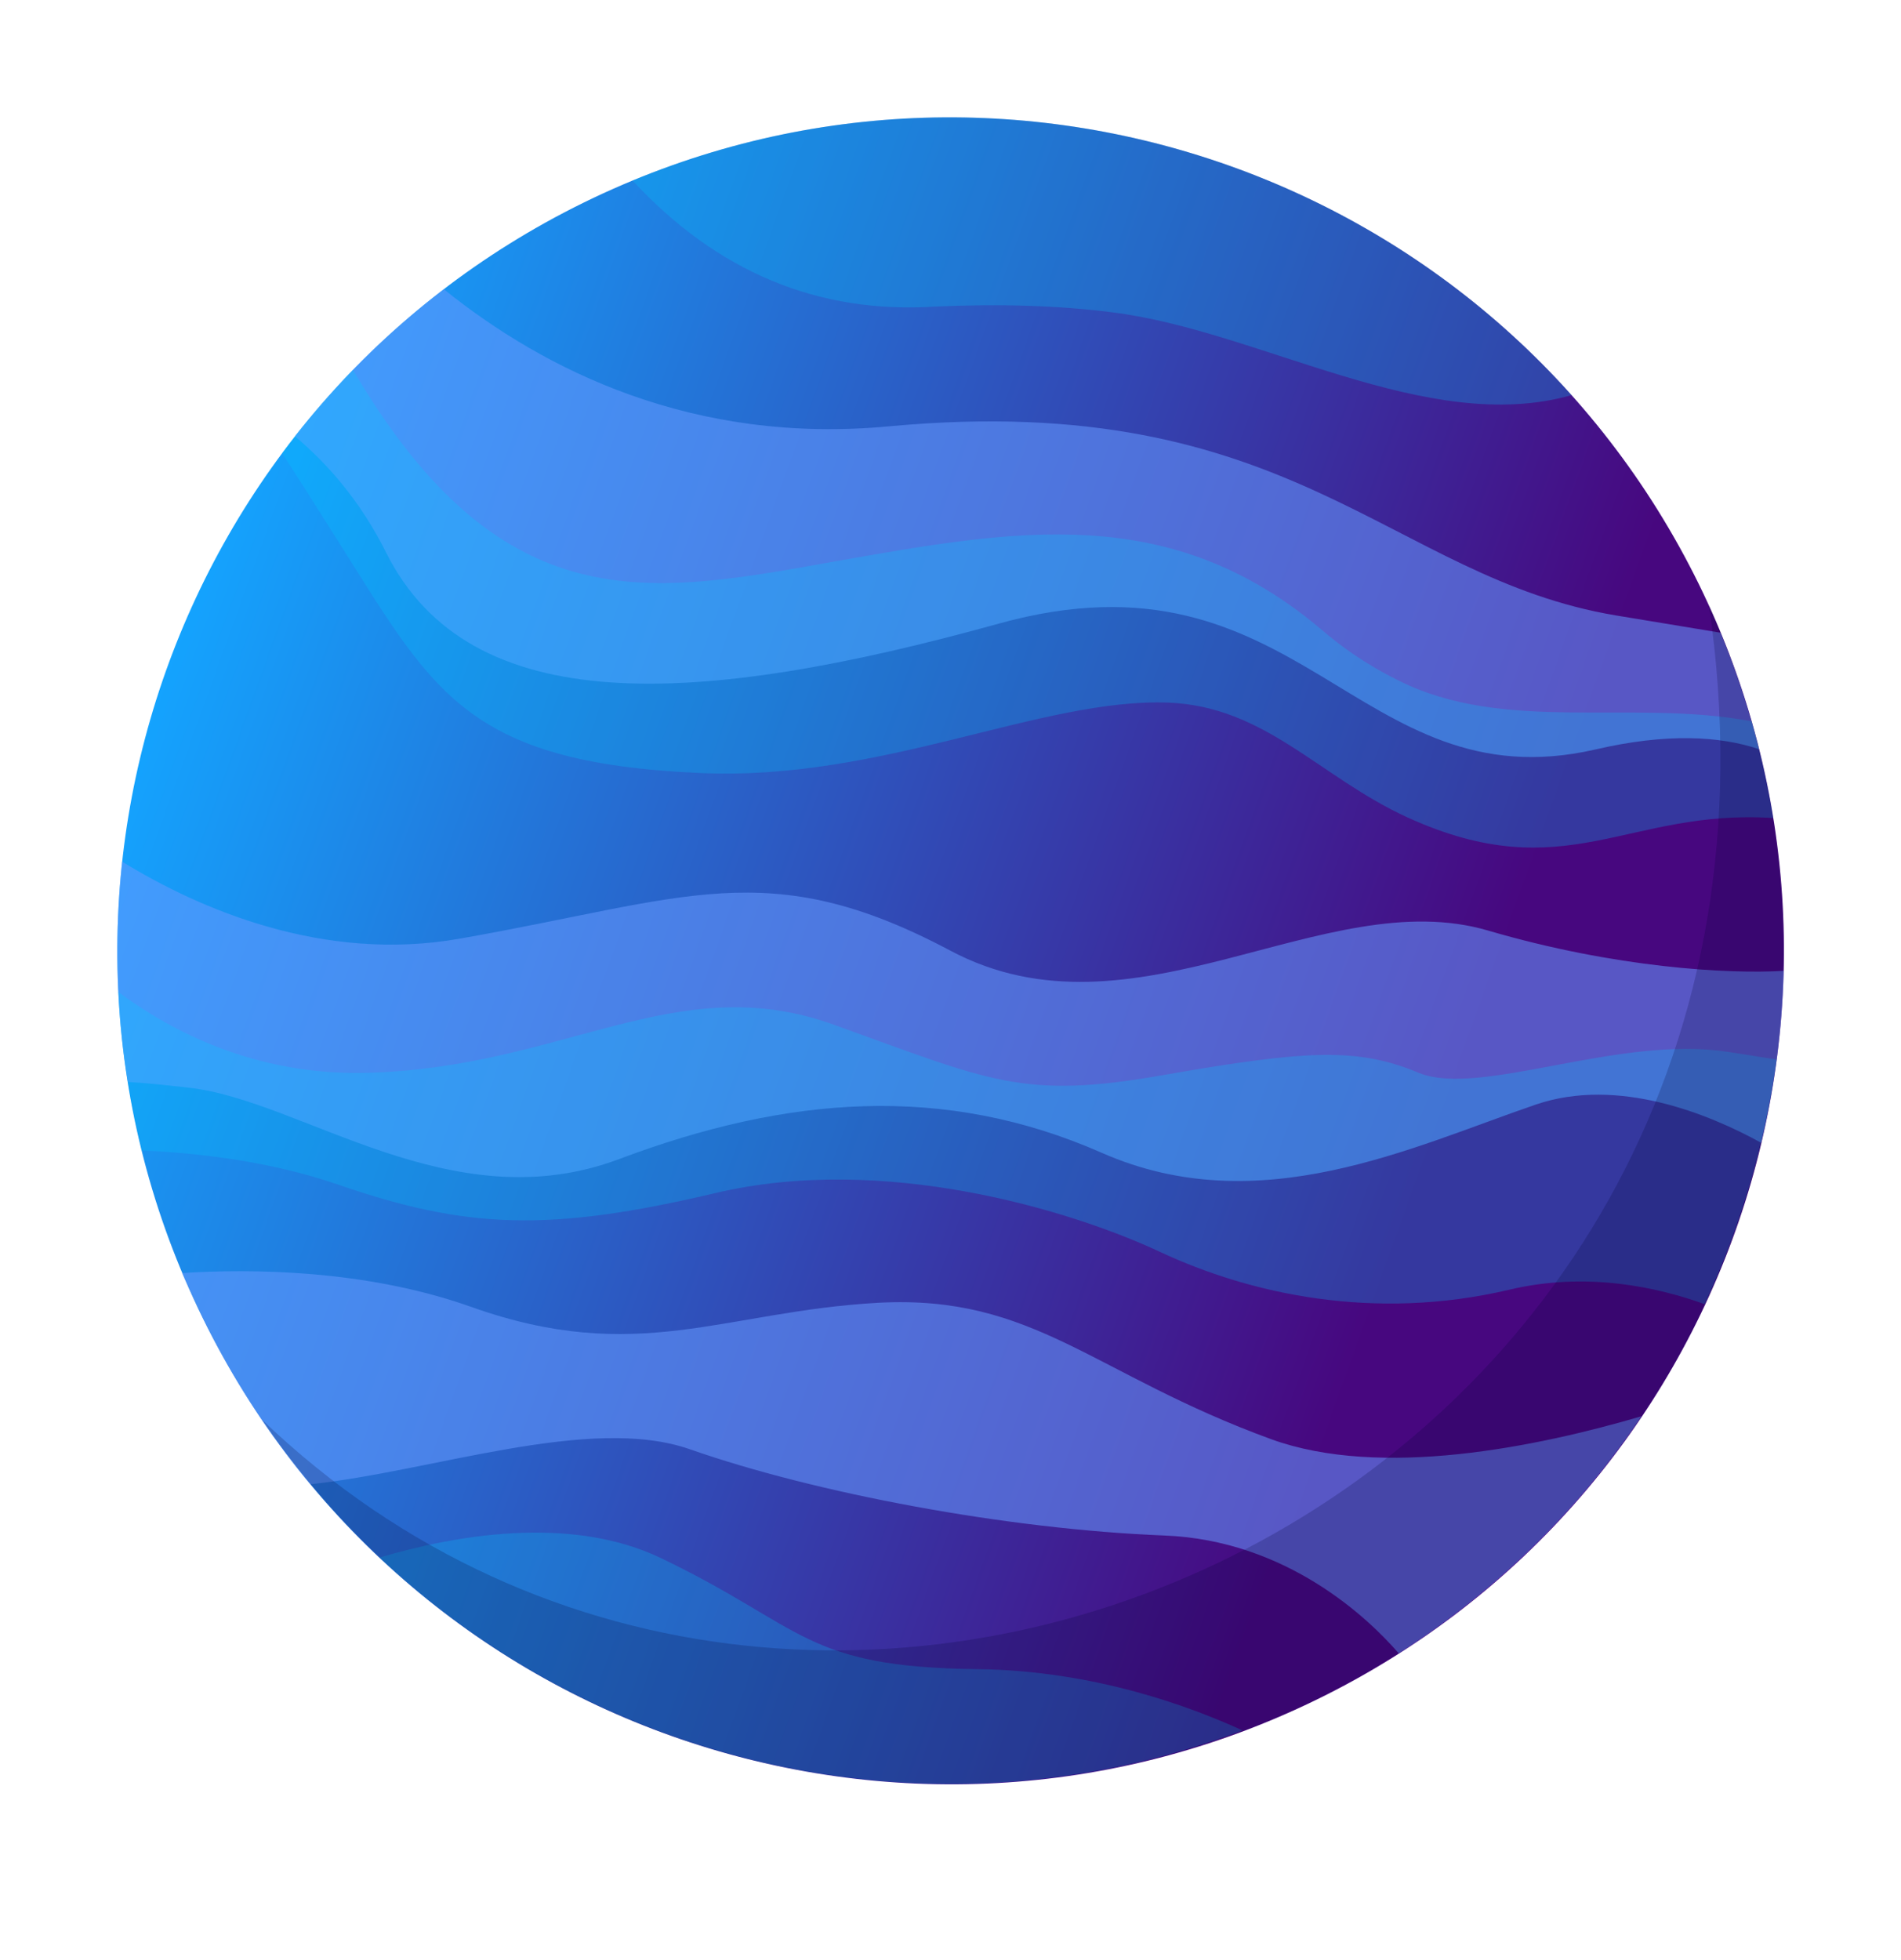 <?xml version="1.0" encoding="UTF-8"?><svg xmlns="http://www.w3.org/2000/svg" xmlns:xlink="http://www.w3.org/1999/xlink" height="409.2" preserveAspectRatio="xMidYMid meet" version="1.0" viewBox="-24.5 -24.5 397.0 409.2" width="397.0" zoomAndPan="magnify"><g><linearGradient gradientTransform="matrix(.028 0 0 -.028 -67.044 -59.442)" gradientUnits="userSpaceOnUse" id="a" x1="2780.879" x2="12280.4" xlink:actuate="onLoad" xlink:show="other" xlink:type="simple" xmlns:xlink="http://www.w3.org/1999/xlink" y1="-6171.945" y2="-9597.096"><stop offset="0" stop-color="#14a3fe"/><stop offset="1" stop-color="#47077f"/></linearGradient><path clip-rule="evenodd" d="M17.8,250.6c42.3,86.3,146.5,121.9,232.8,79.7s121.9-146.5,79.7-232.8C287.9,11.2,183.7-24.5,97.4,17.8 C11.2,60.1-24.5,164.3,17.8,250.6z" fill="url(#a)" fill-rule="evenodd"/><g id="change1_1"><path clip-rule="evenodd" d="M68.2,35.9c21,16.9,52.1,32.5,93.1,28.6C245.5,56.7,265.6,96.1,313,104l21.8,3.6c3.3,8,6,16.1,8,24.3 c-8.1-2.7-19.2-3.4-34.2,0.1c-50,11.4-61.4-43.8-124.5-26.3s-110.5,20.2-128-14.9c-5.3-10.6-12.1-18.4-19-24.2 C46,55.2,56.4,44.9,68.2,35.9z M17.8,250.6c6.2,12.7,13.8,24.4,22.5,34.8c25.6-2.7,58.5-14.6,79.3-7.3c26.3,9.2,66.2,16.7,99.1,18 c25.5,1,42.6,17.3,48.9,24.6c20.6-13.2,37.7-30.1,50.7-49.5c-21.8,6.4-54.4,13.1-77.3,4.8c-37.3-13.6-49.5-30.2-82-28.5 c-32.4,1.8-50.4,13.2-85,0.9c-22.2-7.9-46.2-8-60.5-7.1C14.9,244.3,16.3,247.4,17.8,250.6L17.8,250.6z M343.3,214.1 c2.8-11.7,4.4-23.8,4.7-35.9c-11.5,0.7-35.1-0.6-61.7-8.4C252,159.7,212.2,194.3,174,174s-55.2-10.8-102.6-2.5 c-28.4,5-54.3-6.2-70.4-16.1c-1.6,15.2-1.3,30.6,1.2,46c3.4,0.2,7.5,0.6,12.7,1.2c23.7,2.6,54.8,28.1,89.9,14.9 c35.1-13.2,67.9-15.8,100.8-1.3c32.9,14.5,64.9-1.3,90.7-10.1C313.4,200.3,332.4,208.1,343.3,214.1L343.3,214.1z" fill="#69f" fill-opacity=".549" fill-rule="evenodd"/></g><g id="change2_1"><path clip-rule="evenodd" d="M54.8,300.7c15.4-4.6,39.7-9,58.7,0.1c30.2,14.5,29.8,22.8,66.2,23.2c24.4,0.3,44.6,7.9,55.3,12.8 C172,360.6,102.1,345.2,54.8,300.7L54.8,300.7z M331.5,247.8c7.5-16.1,12.6-33.4,15-51.1c-2.8-0.4-6.2-1-10.3-1.6 c-22.8-3.5-51.7,9.6-64.4,4.4c-12.7-5.3-23.2-4.8-53,0.4c-29.8,5.3-36.4,1.3-69.3-10.5c-32.9-11.8-56.5,9.2-97.8,10.1 c-23,0.5-40.5-8.7-51.5-16.9c0.5,11,2.2,22.1,4.9,33.1c11.3,0.5,26.7,2.2,40.9,7.1c26.7,9.2,43.8,10.1,78.9,1.8s74.1,3.5,92.9,12.3 s44.7,14.5,72.8,7.9C306.9,240.9,321.8,244.3,331.5,247.8L331.5,247.8z M345.8,146.3c-1.1-6.8-2.6-13.5-4.5-20.2 c-24.9-4.7-51.6,2.6-73.7-8.5c-7.3-3.6-12.2-7.3-16.2-10.7c-31.6-26.7-63.6-20.9-102-14.1c-20.7,3.7-39,7.1-56.3,1.4 c-15.1-5-29.4-16.8-43.9-41.5C43.9,58.2,38.9,64,34.4,70.1c2.8,4.3,6.3,9.8,10.7,16.8c20.6,32.4,26.7,47.8,76.7,50 c37.9,1.7,71.1-15.7,97.7-14.7c20.3,0.8,31.6,15.6,50,24C302.5,161.2,315.2,144.3,345.8,146.3z M303.7,58 C255.4,4,176.9-15.5,107.6,13.2c17.7,19.1,38.8,27.9,63.3,26.3c13.6-0.6,25.8-0.2,36.8,1.2C238.6,44.5,273.5,66.6,303.7,58z" fill="#0cf" fill-opacity=".251" fill-rule="evenodd"/></g><g id="change3_1"><path clip-rule="evenodd" d="M332.4,101.9c27.2,185.9-184.4,282.8-302.2,170c6,8.8,13,17.3,20.8,25.1c67.9,67.9,178.1,67.9,246,0 C349.8,244.3,361.6,166.1,332.4,101.9z" fill="#010333" fill-opacity=".2" fill-rule="evenodd"/></g></g></svg>